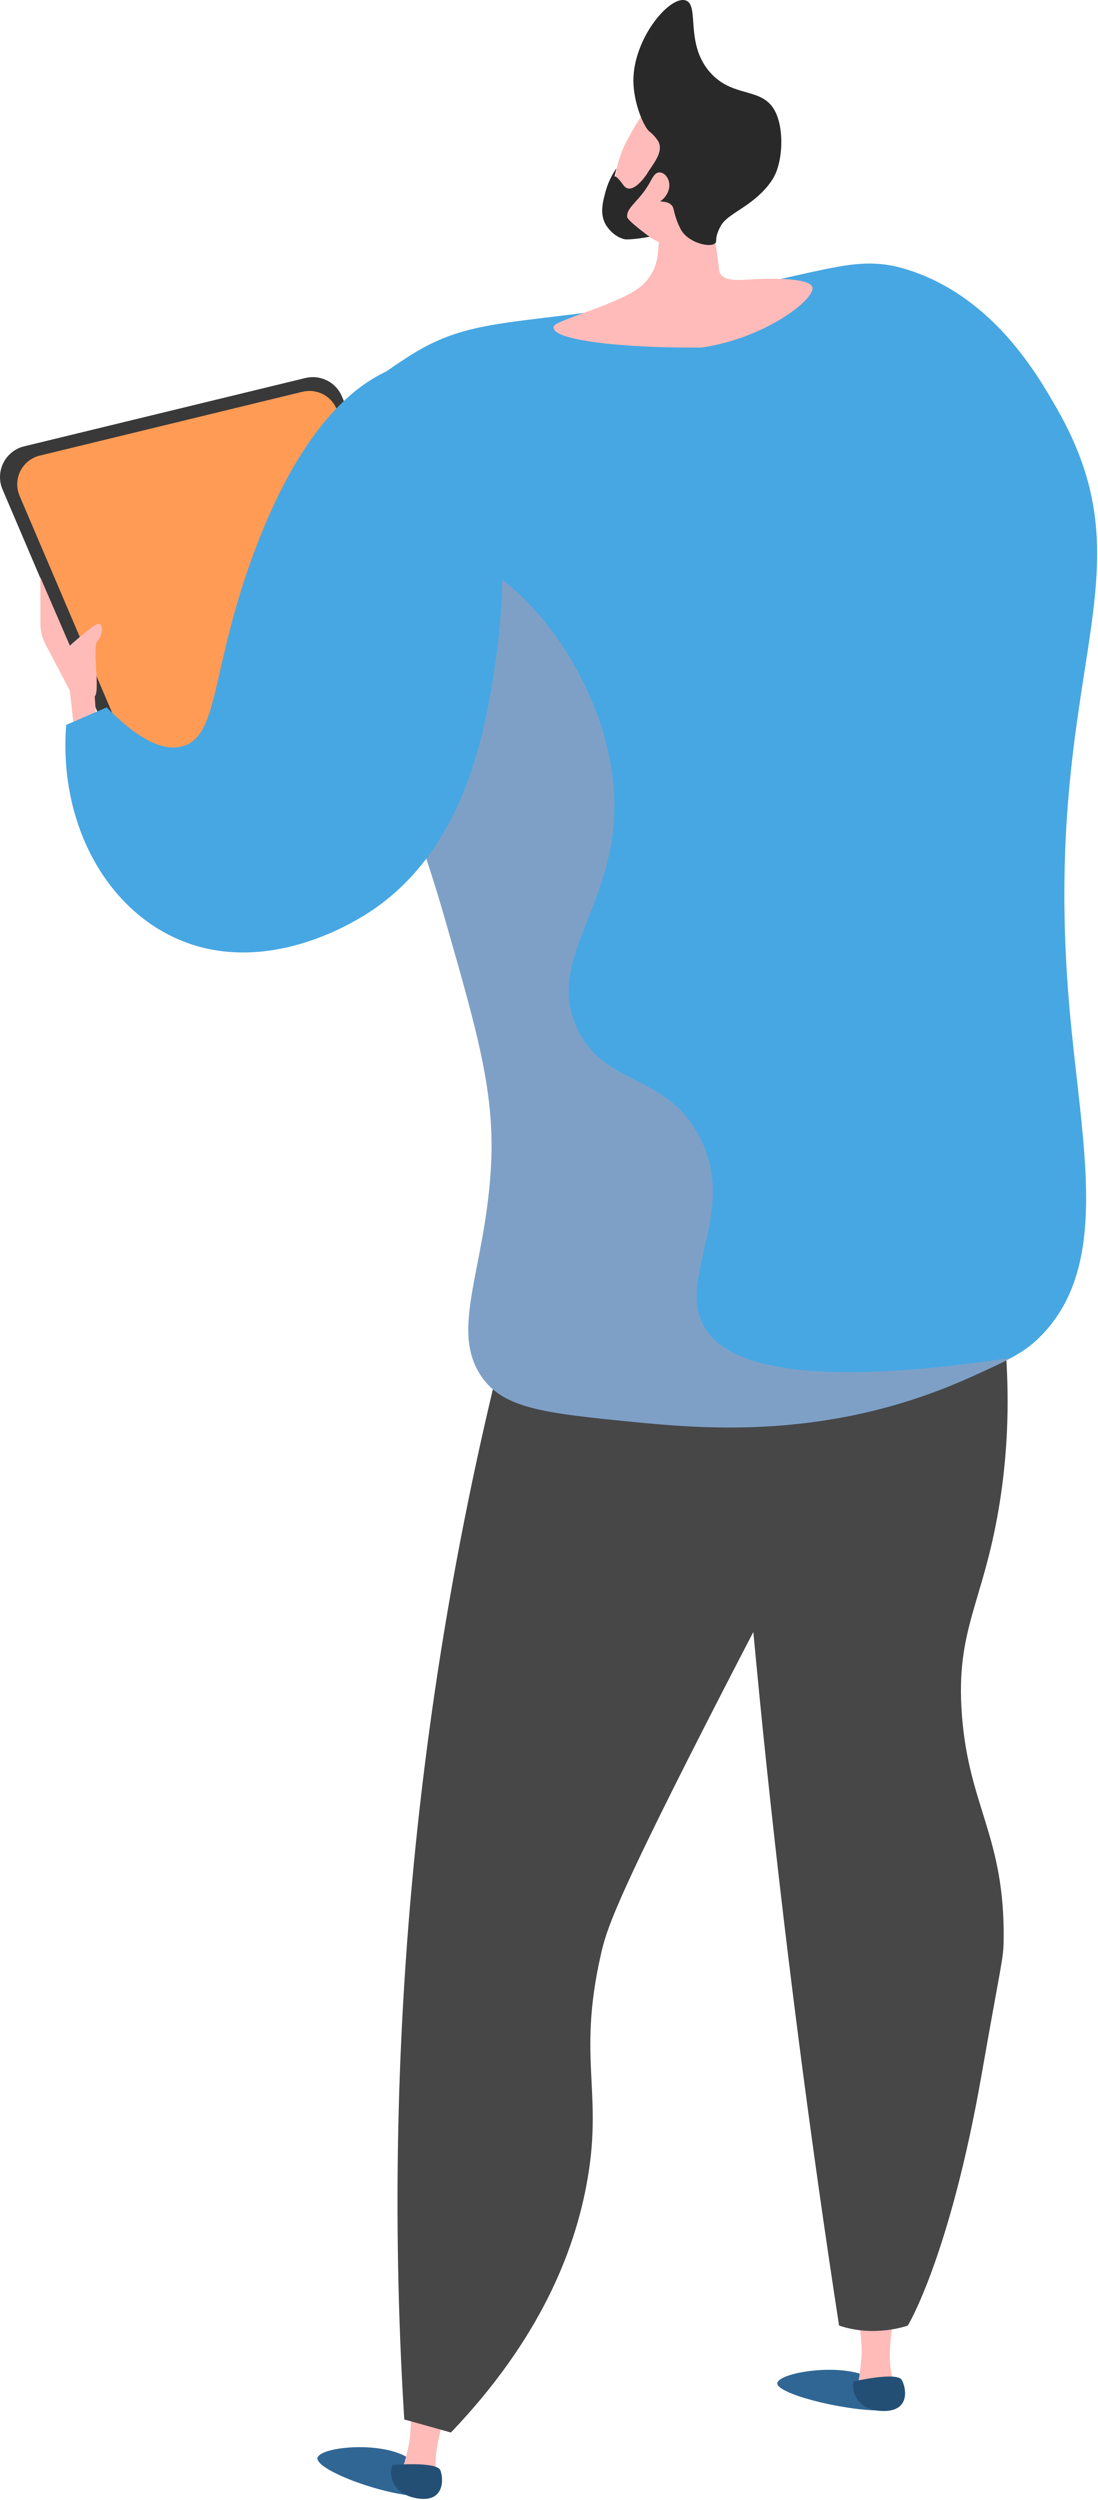 <svg width="243" height="553" viewBox="0 0 243 553" fill="none" xmlns="http://www.w3.org/2000/svg">
<path d="M172.047 527.023C172.775 524.723 185.722 522.641 192.133 525.722C195.316 527.252 197.508 530.353 195.667 531.754C194.996 532.263 197.741 533.159 195.111 533.177C186.39 533.235 171.323 529.309 172.047 527.023Z" fill="#306694"/>
<path d="M189.984 526.863L198.042 527.265C195.25 522.19 198.607 508.385 198.607 508.385L189.906 508.641C189.906 508.641 190.12 512.648 190.65 518.601C190.832 520.639 190.497 523.709 189.984 526.863Z" fill="#FEBBB8"/>
<path d="M188.924 526.742C188.924 526.742 198.541 524.526 199.581 526.433C200.622 528.341 201.429 533.449 195.327 533.284C189.226 533.12 188.381 528.359 188.924 526.742Z" fill="#244F74"/>
<path d="M70.332 543.464C71.616 541.062 84.971 539.955 90.579 543.816C93.363 545.732 94.78 549.247 92.61 550.588C91.821 551.077 94.324 552.276 91.711 552.066C83.044 551.371 69.055 545.851 70.332 543.464Z" fill="#306694"/>
<path d="M88.941 546.532L96.858 548.085C94.823 542.662 100.125 529.482 100.125 529.482L91.478 528.486C91.478 528.486 91.115 532.483 90.786 538.451C90.673 540.494 89.901 543.484 88.941 546.532Z" fill="#FEBBB8"/>
<path d="M86.869 545.229C86.869 545.229 96.702 544.381 97.465 546.416C98.228 548.45 98.313 553.621 92.294 552.603C86.275 551.586 86.105 546.754 86.869 545.229Z" fill="#244F74"/>
<path d="M159.6 267.878C161.756 304.744 164.837 343.037 168.842 382.756C173.553 428.719 179.277 472.636 185.695 514.376C193.606 517.089 200.918 514.376 200.918 514.376C200.918 514.376 210.168 499.225 217.227 458.957C221.757 433.12 222.069 433.445 222.12 428.938C222.376 406.199 214.399 399.616 212.878 379.292C211.471 360.488 217.456 354.856 221.033 333.687C223.783 317.409 224.814 293.687 216.14 262.682C197.293 264.414 178.446 266.146 159.6 267.878Z" fill="#474748"/>
<path style="mix-blend-mode:multiply" opacity="0.3" d="M159.6 267.877C161.756 304.744 164.837 343.037 168.842 382.756C173.553 428.719 179.277 472.636 185.695 514.375C193.606 517.088 200.917 514.375 200.917 514.375C200.817 510.512 200.547 504.69 199.741 497.658C197.601 479.005 194.19 473.698 193.84 462.251C193.392 447.612 198.692 447.162 199.741 432.746C201.366 410.401 189.097 405.102 187.938 385.537C186.715 364.865 199.659 358.062 209.576 332.428C215.43 317.295 220.626 294.576 216.14 262.682C197.293 264.414 178.446 266.145 159.6 267.877Z" fill="#474748"/>
<path d="M119.913 266.723C94.139 353.731 83.835 444.587 89.468 535.157C92.912 536.12 96.355 537.082 99.798 538.044C119.819 517.096 126.967 497.842 129.699 483.78C133.74 462.978 127.651 455.924 132.961 432.402C134.182 426.991 135.901 421.179 155.794 382.179C174.781 344.956 178.674 339.55 181.89 326.183C186.48 307.102 185.269 290.181 183.521 278.846C162.318 274.805 141.116 270.764 119.913 266.723Z" fill="#474748"/>
<path d="M34.537 187.855L0.562 108.268C0.163 107.334 -0.028 106.324 0.003 105.308C0.034 104.292 0.286 103.296 0.741 102.387C1.197 101.479 1.844 100.68 2.639 100.048C3.434 99.415 4.358 98.963 5.345 98.723L67.58 83.609C69.208 83.213 70.923 83.415 72.414 84.177C73.906 84.939 75.074 86.211 75.708 87.762L106.958 164.254C107.325 165.154 107.501 166.121 107.475 167.093C107.448 168.064 107.219 169.02 106.802 169.899C106.385 170.777 105.79 171.559 105.054 172.195C104.318 172.83 103.458 173.305 102.528 173.59L43.019 191.798C41.367 192.303 39.588 192.18 38.022 191.452C36.456 190.724 35.215 189.443 34.537 187.855Z" fill="#393939"/>
<path d="M36.074 184.027L4.339 109.687C3.966 108.814 3.788 107.871 3.817 106.922C3.846 105.973 4.081 105.043 4.507 104.194C4.932 103.345 5.537 102.6 6.279 102.009C7.022 101.418 7.884 100.995 8.807 100.771L66.939 86.654C68.459 86.285 70.061 86.473 71.454 87.185C72.847 87.897 73.939 89.085 74.53 90.533L103.72 161.982C104.063 162.822 104.228 163.726 104.203 164.633C104.178 165.541 103.964 166.434 103.574 167.255C103.185 168.075 102.629 168.805 101.942 169.399C101.254 169.993 100.451 170.436 99.582 170.702L43.996 187.71C42.454 188.182 40.792 188.067 39.329 187.387C37.867 186.707 36.707 185.51 36.074 184.027Z" fill="#FF9B54"/>
<path d="M16.483 162.174L15.463 152.796L10.06 142.495C9.324 141.092 8.939 139.532 8.939 137.948V127.719L15.463 142.806C15.463 142.806 19.745 138.932 21.376 138.117C23.007 137.301 22.803 140.563 21.58 141.787C20.356 143.009 22.191 152.999 20.968 154.019L21.376 160.135L16.483 162.174Z" fill="url(#paint0_linear_5245_43824)"/>
<path d="M68.266 102.439C73.34 90.033 84.23 82.898 89.877 79.198C103.238 70.444 111.792 72.042 142.475 67.374C183.368 61.152 188.262 55.256 202.006 60.034C220.059 66.31 229.489 82.698 233.81 90.207C255.595 128.066 230.125 147.309 236.664 222.724C239.335 253.523 246.182 280.288 229.732 296.117C226.269 299.45 222.395 301.193 214.646 304.679C183.916 318.507 156.364 316.123 139.621 314.465C121.198 312.641 111.887 311.596 107.002 305.087C99.199 294.69 107.231 281.475 108.633 258.605C109.639 242.185 105.906 229.174 98.439 203.152C81.081 142.656 58.546 126.208 68.266 102.439Z" fill="#47A7E3"/>
<path d="M136.713 45.057C134.851 38.425 138.106 32.282 138.823 30.959C141.827 25.418 142.596 24.661 144.029 23.701L146.021 22.472C146.021 22.472 146.136 22.426 146.258 22.383C147.536 21.928 151.893 21.795 152.776 21.984C155.595 22.586 158.598 34.073 157.741 50.313C157.858 50.932 157.971 51.556 158.08 52.186C158.524 54.751 158.88 57.263 159.149 59.722C159.41 62.073 162.744 62.019 165.104 61.869C174.686 61.257 179.375 62.073 179.783 63.5C180.547 66.174 169.182 74.917 155.148 76.883C136.314 77.023 120.992 75.018 122.639 72.052C123.37 70.735 137.963 66.922 142.068 63.143C145.825 59.682 145.519 56.109 145.828 53.551C144.689 52.96 138.083 49.943 136.713 45.057Z" fill="#FEBBB9"/>
<path d="M140.177 17.859C140.194 22.89 142.564 28.264 143.772 29.127C144.483 29.688 145.099 30.36 145.594 31.118C145.715 31.303 145.812 31.503 145.881 31.713C146.983 34.883 141.942 38.614 142.915 40.034C143.621 41.064 147.047 39.687 147.455 40.576C147.838 41.413 144.991 43.146 145.427 44.148C145.756 44.905 147.508 44.213 148.613 45.372C149.164 45.95 149.003 46.407 149.586 48.172C149.886 49.105 150.27 50.008 150.736 50.87C152.475 53.825 157.399 54.904 158.347 53.722C158.611 53.392 158.384 53.115 158.654 52.009C158.872 51.233 159.196 50.489 159.616 49.8C160.635 48.107 163.094 46.897 165.575 45.11C170.17 41.801 171.419 38.98 171.794 38.028C171.928 37.688 172.01 37.432 172.07 37.247C173.265 33.539 173.27 28.092 171.603 24.742C168.81 19.13 162.51 21.794 157.353 16.234C151.403 9.819 154.947 1.051 151.718 0.082C148.159 -0.986 140.146 8.556 140.177 17.859Z" fill="#292929"/>
<path d="M144.724 38.851C145.957 37.157 148.124 38.749 148.136 40.941C148.149 43.134 146.025 45.413 143.964 44.98C141.903 44.547 143.064 41.132 144.724 38.851Z" fill="#FEBBB8"/>
<path d="M145.723 35.184L142.862 38.906C142.862 38.906 139.778 43.465 137.978 40.967C136.507 38.926 136.126 38.972 136.036 39.057C136.019 39.073 136.014 39.098 136.01 39.097C135.984 39.09 136.225 38.081 136.442 37.194C135.328 38.789 134.5 40.567 133.996 42.447C133.378 44.764 132.717 47.246 134.024 49.63C134.1 49.767 135.54 52.305 138.23 52.918C138.23 52.918 139.288 53.16 143.757 52.374C143.757 52.374 138.872 48.83 138.797 47.988C138.595 45.698 141.77 44.46 144.128 39.766C144.855 38.314 145.391 36.774 145.723 35.184Z" fill="#292929"/>
<path style="mix-blend-mode:multiply" opacity="0.3" d="M155.523 292.855C150.103 282.063 163.385 267.717 154.708 251.265C147.339 237.292 133.952 240.422 127.797 227.616C120.363 212.148 136.531 200.588 135.952 177.056C135.26 148.925 111.054 120.765 96.809 123.234C87.592 124.832 86.408 138.582 79.923 153.635C85.661 166.218 92.365 181.982 98.439 203.152C105.906 229.174 109.639 242.185 108.633 258.605C107.232 281.475 99.199 294.69 107.002 305.087C111.887 311.596 121.199 312.641 139.621 314.465C156.364 316.123 183.916 318.506 214.646 304.679C218.536 302.929 221.448 301.618 223.823 300.325C175.813 307.535 159.822 301.415 155.523 292.855Z" fill="url(#paint1_linear_5245_43824)"/>
<path d="M14.648 160.338C17.638 159.047 20.628 157.756 23.618 156.465C28.672 161.633 35.117 166.659 40.539 165.027C48.622 162.595 46.601 147.727 56.441 121.603C67.591 92.003 80.242 84.395 86.614 81.644C90.174 80.108 92.631 79.087 95.585 79.809C109.176 83.132 113.669 118.548 109.856 145.048C107.707 159.979 103.494 189.255 79.479 203.151C76.067 205.126 57.289 215.992 38.705 207.433C22.828 200.121 13.018 181.361 14.648 160.338Z" fill="#47A7E3"/>
<defs>
<linearGradient id="paint0_linear_5245_43824" x1="753.664" y1="14562.7" x2="-1303.7" y2="18272.3" gradientUnits="userSpaceOnUse">
<stop stop-color="#FEBBB8"/>
<stop offset="0.996" stop-color="#F36F56"/>
</linearGradient>
<linearGradient id="paint1_linear_5245_43824" x1="28138.3" y1="103964" x2="90197.4" y2="148224" gradientUnits="userSpaceOnUse">
<stop stop-color="#FF9085"/>
<stop offset="1" stop-color="#FB6FBB"/>
</linearGradient>
</defs>
</svg>

